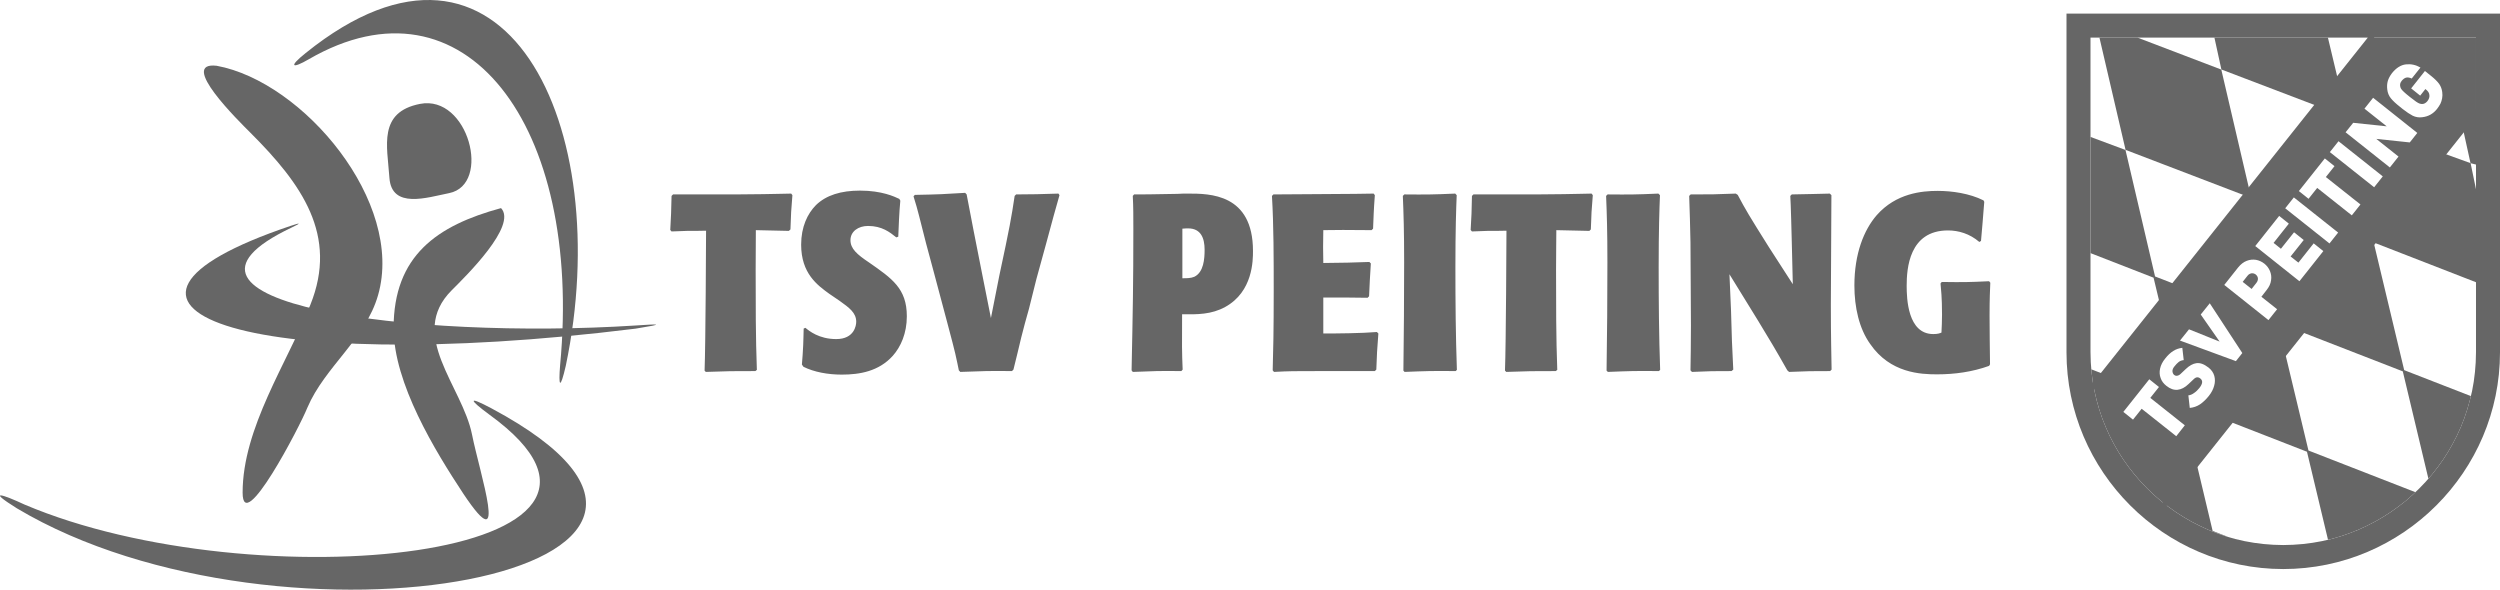 <?xml version="1.0" encoding="UTF-8"?>
<!DOCTYPE svg PUBLIC "-//W3C//DTD SVG 1.1//EN" "http://www.w3.org/Graphics/SVG/1.1/DTD/svg11.dtd">
<!-- Creator: CorelDRAW Home & Student X7 -->
<svg xmlns="http://www.w3.org/2000/svg" xml:space="preserve" width="100%" height="100%" version="1.1" style="shape-rendering:geometricPrecision; text-rendering:geometricPrecision; image-rendering:optimizeQuality; fill-rule:evenodd; clip-rule:evenodd"
viewBox="0 0 26874 6339"
 xmlns:xlink="http://www.w3.org/1999/xlink">
 <defs>
  <style type="text/css">
   <![CDATA[
    .fil0 {fill:#666666}
    .fil1 {fill:#666666;fill-rule:nonzero}
   ]]>
  </style>
 </defs>
 <g id="Ebene_x0020_1">
  <g id="_469897576">
   <path class="fil0" d="M2329 707c931,171 2022,1467 1735,2466 -135,472 -572,770 -759,1207 -83,208 -697,1384 -697,916 0,-697 479,-1394 728,-2019 302,-749 -93,-1300 -645,-1851 -121,-121 -780,-767 -362,-719z"/>
   <path class="fil0" d="M5386 2237c-687,187 -1155,510 -1155,1290 0,593 447,1321 749,1779 499,749 177,-218 94,-635 -104,-520 -697,-1071 -219,-1550 156,-156 708,-697 531,-884z"/>
   <path class="fil0" d="M4186 1911c24,340 406,212 642,165 459,-92 207,-1062 -314,-959 -451,89 -351,454 -329,782l1 12z"/>
   <path class="fil0" d="M3319 637c1675,-969 2947,703 2702,3289 -19,228 0,272 61,6 539,-2573 -649,-5091 -2796,-3362 -193,154 -142,169 33,67z"/>
   <path class="fil0" d="M5263 4459c2122,1541 -2523,2016 -4999,965 -233,-109 -414,-167 -83,40 2852,1702 8401,691 5103,-1074 -252,-134 -253,-102 -21,69z"/>
   <path class="fil0" d="M3135 2446c-1706,811 1286,1208 3696,1053 241,-16 345,-21 0,34 -4234,525 -6263,-244 -3707,-1105 99,-33 127,-37 11,18z"/>
  </g>
  <path class="fil1" d="M8136 3976c-13,-337 -13,-732 -13,-1071 0,-194 2,-323 2,-431 127,3 175,3 355,8l17 -16c5,-169 8,-207 21,-368l-13 -17c-78,3 -205,3 -304,6 -103,0 -202,3 -302,3l-664 0 -16 16c-3,166 -6,220 -14,366l14 16c53,-3 107,-3 166,-6 70,0 138,0 205,-2 0,64 -5,1227 -16,1504l13 14c240,-9 288,-9 533,-9l16 -13zm1520 -1432l8 -185c3,-68 8,-135 14,-202l-11 -19c-51,-24 -186,-89 -422,-89 -205,0 -364,49 -474,156 -91,92 -159,234 -159,425 0,310 175,436 302,528l110 75c105,75 180,129 180,226 0,40 -21,186 -215,186 -186,0 -293,-89 -331,-121l-19 8c-2,59 -2,118 -5,177 -3,70 -8,140 -14,210l17 24c115,57 263,84 411,84 194,0 398,-35 549,-202 86,-97 151,-242 151,-425 0,-299 -159,-406 -407,-579 -129,-86 -199,-148 -199,-239 0,-94 84,-153 189,-153 150,0 234,67 304,123l21 -8zm1238 1429c13,-54 73,-293 83,-342 27,-105 54,-210 84,-312l80 -320 105 -382c81,-301 86,-318 143,-519l-11 -17c-215,6 -261,9 -455,9l-16 16c-35,234 -53,336 -164,853l-91 460 -89 -447c-81,-409 -121,-611 -172,-882l-16 -17c-224,14 -278,17 -541,22l-14 16c11,38 22,73 33,110 37,132 67,264 102,396 27,102 54,202 81,301l145 544c32,123 86,317 110,441 6,27 11,51 16,78l16 17c245,-9 307,-12 555,-9l16 -16zm1283 -1867c6,121 6,212 6,357 0,592 -6,886 -19,1518l13 17c224,-9 285,-12 522,-9l14 -16c-8,-191 -8,-266 -6,-595 164,3 315,3 463,-78 299,-164 299,-503 299,-602 0,-617 -466,-617 -700,-617 -37,0 -72,0 -110,3 -320,6 -355,6 -468,6l-14 16zm533 885l0 -533c38,-3 46,-3 62,-3 137,0 177,105 177,229 0,100 -10,242 -110,291 -38,16 -78,16 -129,16zm2007 194c8,-148 8,-205 19,-353l-16 -16c-119,5 -342,11 -495,11 -3,-151 -3,-189 0,-353 167,-2 183,-2 212,-2 49,0 264,2 307,2l16 -16c6,-137 6,-188 19,-360l-13 -17c-135,3 -186,3 -627,6 -299,3 -331,3 -450,3l-16 16c19,320 19,680 19,1019 0,431 -5,654 -11,856l14 17c169,-9 210,-9 487,-9l597 0 16 -16c6,-164 8,-215 22,-388l-16 -16c-162,14 -444,16 -576,16l0 -387c140,0 363,0 476,3l16 -16zm944 791c-13,-369 -16,-735 -16,-1104 0,-403 8,-629 14,-774l-16 -17c-251,11 -307,11 -547,9l-16 16c8,191 14,382 14,715 0,388 -3,775 -8,1163l13 14c229,-9 291,-12 549,-9l13 -13zm1079 0c-13,-337 -13,-732 -13,-1071 0,-194 3,-323 3,-431 126,3 175,3 355,8l16 -16c5,-169 8,-207 21,-368l-13 -17c-78,3 -204,3 -304,6 -102,0 -202,3 -301,3l-665 0 -16 16c-3,166 -5,220 -14,366l14 16c54,-3 108,-3 167,-6 70,0 137,0 204,-2 0,64 -5,1227 -16,1504l14 14c239,-9 287,-9 532,-9l16 -13zm1106 0c-13,-369 -16,-735 -16,-1104 0,-403 8,-629 14,-774l-17 -17c-250,11 -306,11 -546,9l-16 16c8,191 14,382 14,715 0,388 -3,775 -9,1163l14 14c229,-9 290,-12 549,-9l13 -13zm1050 -533c126,207 191,315 317,538l19 17c204,-9 242,-9 441,-9l16 -16c-2,-151 -8,-342 -8,-697 0,-186 6,-1012 6,-1178l-17 -17c-137,3 -215,6 -409,9l-16 16c6,78 14,425 16,495l11 454 -258 -400c-213,-339 -250,-401 -334,-560l-21 -14c-213,9 -275,9 -485,9l-16 16c6,166 11,333 14,500 0,167 5,689 5,893 0,213 -3,345 -5,482l16 17c204,-9 221,-9 425,-9l19 -16c-14,-296 -16,-312 -24,-632l-17 -393 305 495zm2486 -420c-232,11 -275,11 -509,8l-13 16c5,62 16,146 16,334 0,70 -3,129 -6,194 -18,8 -40,16 -88,16 -275,0 -286,-382 -286,-519 0,-183 25,-595 444,-595 113,0 234,35 337,124l18 -11c6,-65 11,-132 17,-196 5,-76 13,-151 18,-224l-8 -16c-150,-75 -339,-102 -492,-102 -169,0 -447,24 -656,261 -138,159 -240,414 -240,756 0,234 51,463 170,629 215,313 543,326 718,326 191,0 379,-26 560,-91l10 -17c-2,-196 -5,-341 -5,-524 0,-191 5,-272 8,-353l-13 -16z"/>
  <path class="fil0" d="M23952 5772l-22 -6 -96 -33 -94 -37 -91 -42 -90 -46 -86 -50 -85 -54 -81 -58 -78 -61 43 34 342 -430 171 718 167 65zm-1448 -1628l-8 -42 -13 -104 -2 -28 123 48 -100 126zm-32 -1423l0 -1249 376 140 318 1360 206 80 -158 200 -64 -267 -678 -264zm2092 1074l251 1048 1150 448 -30 28 -75 66 -79 61 -81 58 -84 54 -87 50 -90 46 -91 42 -94 37 -96 33 -98 28 -35 8 -226 -946 -824 -321 589 -740zm-1996 -3391l408 0 902 344 301 1291 -50 62 -1280 -490 -281 -1207zm2934 2212l18 7 324 1356 717 279 -11 45 -28 98 -32 96 -37 94 -42 92 -46 89 -50 87 -54 84 -58 81 -62 79 -37 42 -275 -1153 -1086 -422 759 -954zm-1698 -2212l1220 0 105 440 -232 291 -1018 -388 -75 -343zm2466 1246l288 104 58 281 0 999 -1083 -421 -6 -28 743 -935zm346 -435l0 554 -59 -15 -80 -364 139 -175z"/>
  <path class="fil0" d="M26616 1215l-3344 4204 -43 -34 -76 -66 -72 -69 -69 -72 -65 -75 -62 -79 -58 -81 -54 -84 -50 -87 -46 -89 -41 -92 -38 -94 -32 -96 -28 -98 -23 -100 -11 -59 2975 -3740 1137 0 0 811zm-3408 2945l-93 117 371 295 -92 117 -372 -295 -93 117 -104 -83 279 -351 104 83zm534 -208c31,25 51,54 61,89 9,34 9,70 -2,107 -10,37 -29,73 -56,107 -31,39 -63,69 -95,91 -33,22 -70,35 -111,39l-15 -135c21,-2 42,-11 62,-26 21,-14 39,-32 56,-53 36,-45 40,-79 11,-102 -12,-10 -24,-14 -36,-13 -11,1 -24,8 -37,21l-54 51c-39,38 -79,58 -118,62 -40,4 -80,-10 -121,-43 -29,-23 -50,-50 -61,-83 -12,-32 -14,-66 -6,-102 8,-37 26,-73 55,-108 27,-35 56,-62 86,-81 30,-19 62,-30 98,-34l15 132c-22,2 -40,9 -55,21 -14,11 -29,27 -45,47 -15,18 -22,36 -21,53 2,17 8,30 19,39 9,7 19,10 30,8 13,-1 27,-8 40,-21l54 -51c39,-37 77,-58 114,-63 21,-3 43,0 64,8 22,8 44,22 68,40zm12 -692l350 535 -69 87 -601 -221 97 -121 329 132 -203 -291 97 -121zm587 -426c27,22 47,48 60,79 13,31 18,65 12,100 -4,36 -21,71 -48,105l-56 72 169 134 -93 117 -475 -378 149 -188c28,-34 58,-58 92,-71 33,-13 67,-16 100,-11 33,6 63,20 90,41zm-92 117c-9,-6 -18,-11 -29,-13 -11,-2 -21,0 -32,4 -10,4 -20,11 -28,22l-52 66 96 76 52 -66c8,-10 13,-21 15,-32 2,-12 1,-22 -3,-32 -5,-10 -11,-18 -19,-25zm726 -252l-257 324 -475 -378 257 -324 104 83 -164 207 79 63 141 -177 104 83 -141 177 84 66 164 -207 104 83zm159 -199l-93 117 -476 -378 93 -117 476 378zm-39 -714l-93 117 372 295 -93 117 -372 -295 -93 117 -104 -83 279 -351 104 83zm519 110l-93 117 -476 -378 93 -117 476 378zm371 -467l-81 102 -360 -38 239 190 -93 117 -476 -378 82 -102 360 38 -239 -190 93 -117 475 378zm148 -613c39,31 68,60 87,86 18,26 29,56 33,88 3,23 3,45 -1,66 -4,22 -10,41 -19,60 -10,18 -22,37 -36,55 -42,53 -95,82 -159,89 -37,5 -71,-1 -102,-16 -31,-16 -67,-40 -108,-72l-16 -13 -16 -13c-41,-32 -73,-62 -95,-89 -22,-27 -35,-59 -39,-96 -4,-33 -2,-63 6,-91 8,-27 23,-55 45,-84 45,-56 95,-88 150,-94 54,-6 106,5 156,34l-94 118c-22,-10 -42,-14 -59,-10 -17,4 -33,16 -49,35 -16,20 -21,41 -15,63 1,8 5,16 10,24 6,9 15,19 30,33 14,13 35,31 63,53 28,22 50,39 66,50 16,11 29,18 38,21 10,3 19,5 27,5 21,0 40,-10 57,-30 18,-23 25,-45 22,-67 -2,-22 -14,-41 -36,-58l-7 -6 -56 71 -97 -78 148 -187 66 53z"/>
  <path class="fil0" d="M22214 146l4660 0 0 3641c0,1282 -1048,2330 -2330,2330l0 0c-1281,0 -2330,-1048 -2330,-2330l0 -3641zm4402 1112l-3324 4177 15 11 81 58 85 54 86 50 90 46 91 42 94 37 96 33 98 28 100 23 102 18 103 13 105 8 106 3 106 -3 105 -8 103 -13 102 -18 100 -23 98 -28 96 -33 94 -37 91 -42 90 -46 87 -50 84 -54 81 -58 79 -61 75 -66 72 -69 69 -72 65 -75 62 -79 58 -81 54 -84 50 -87 46 -89 42 -92 37 -94 32 -96 28 -98 24 -100 18 -101 13 -104 8 -104 3 -110 0 -2526zm-3367 4143l3367 -4231 0 -766 -1093 0 -3011 3784 3 15 23 100 28 98 32 96 38 94 41 92 46 89 50 87 54 84 58 81 62 79 65 75 69 72 72 69 76 66 20 16zm-750 -1285l2954 -3712 -2981 0 0 3380 3 110 8 104 13 104 3 14z"/>
 </g>
</svg>
